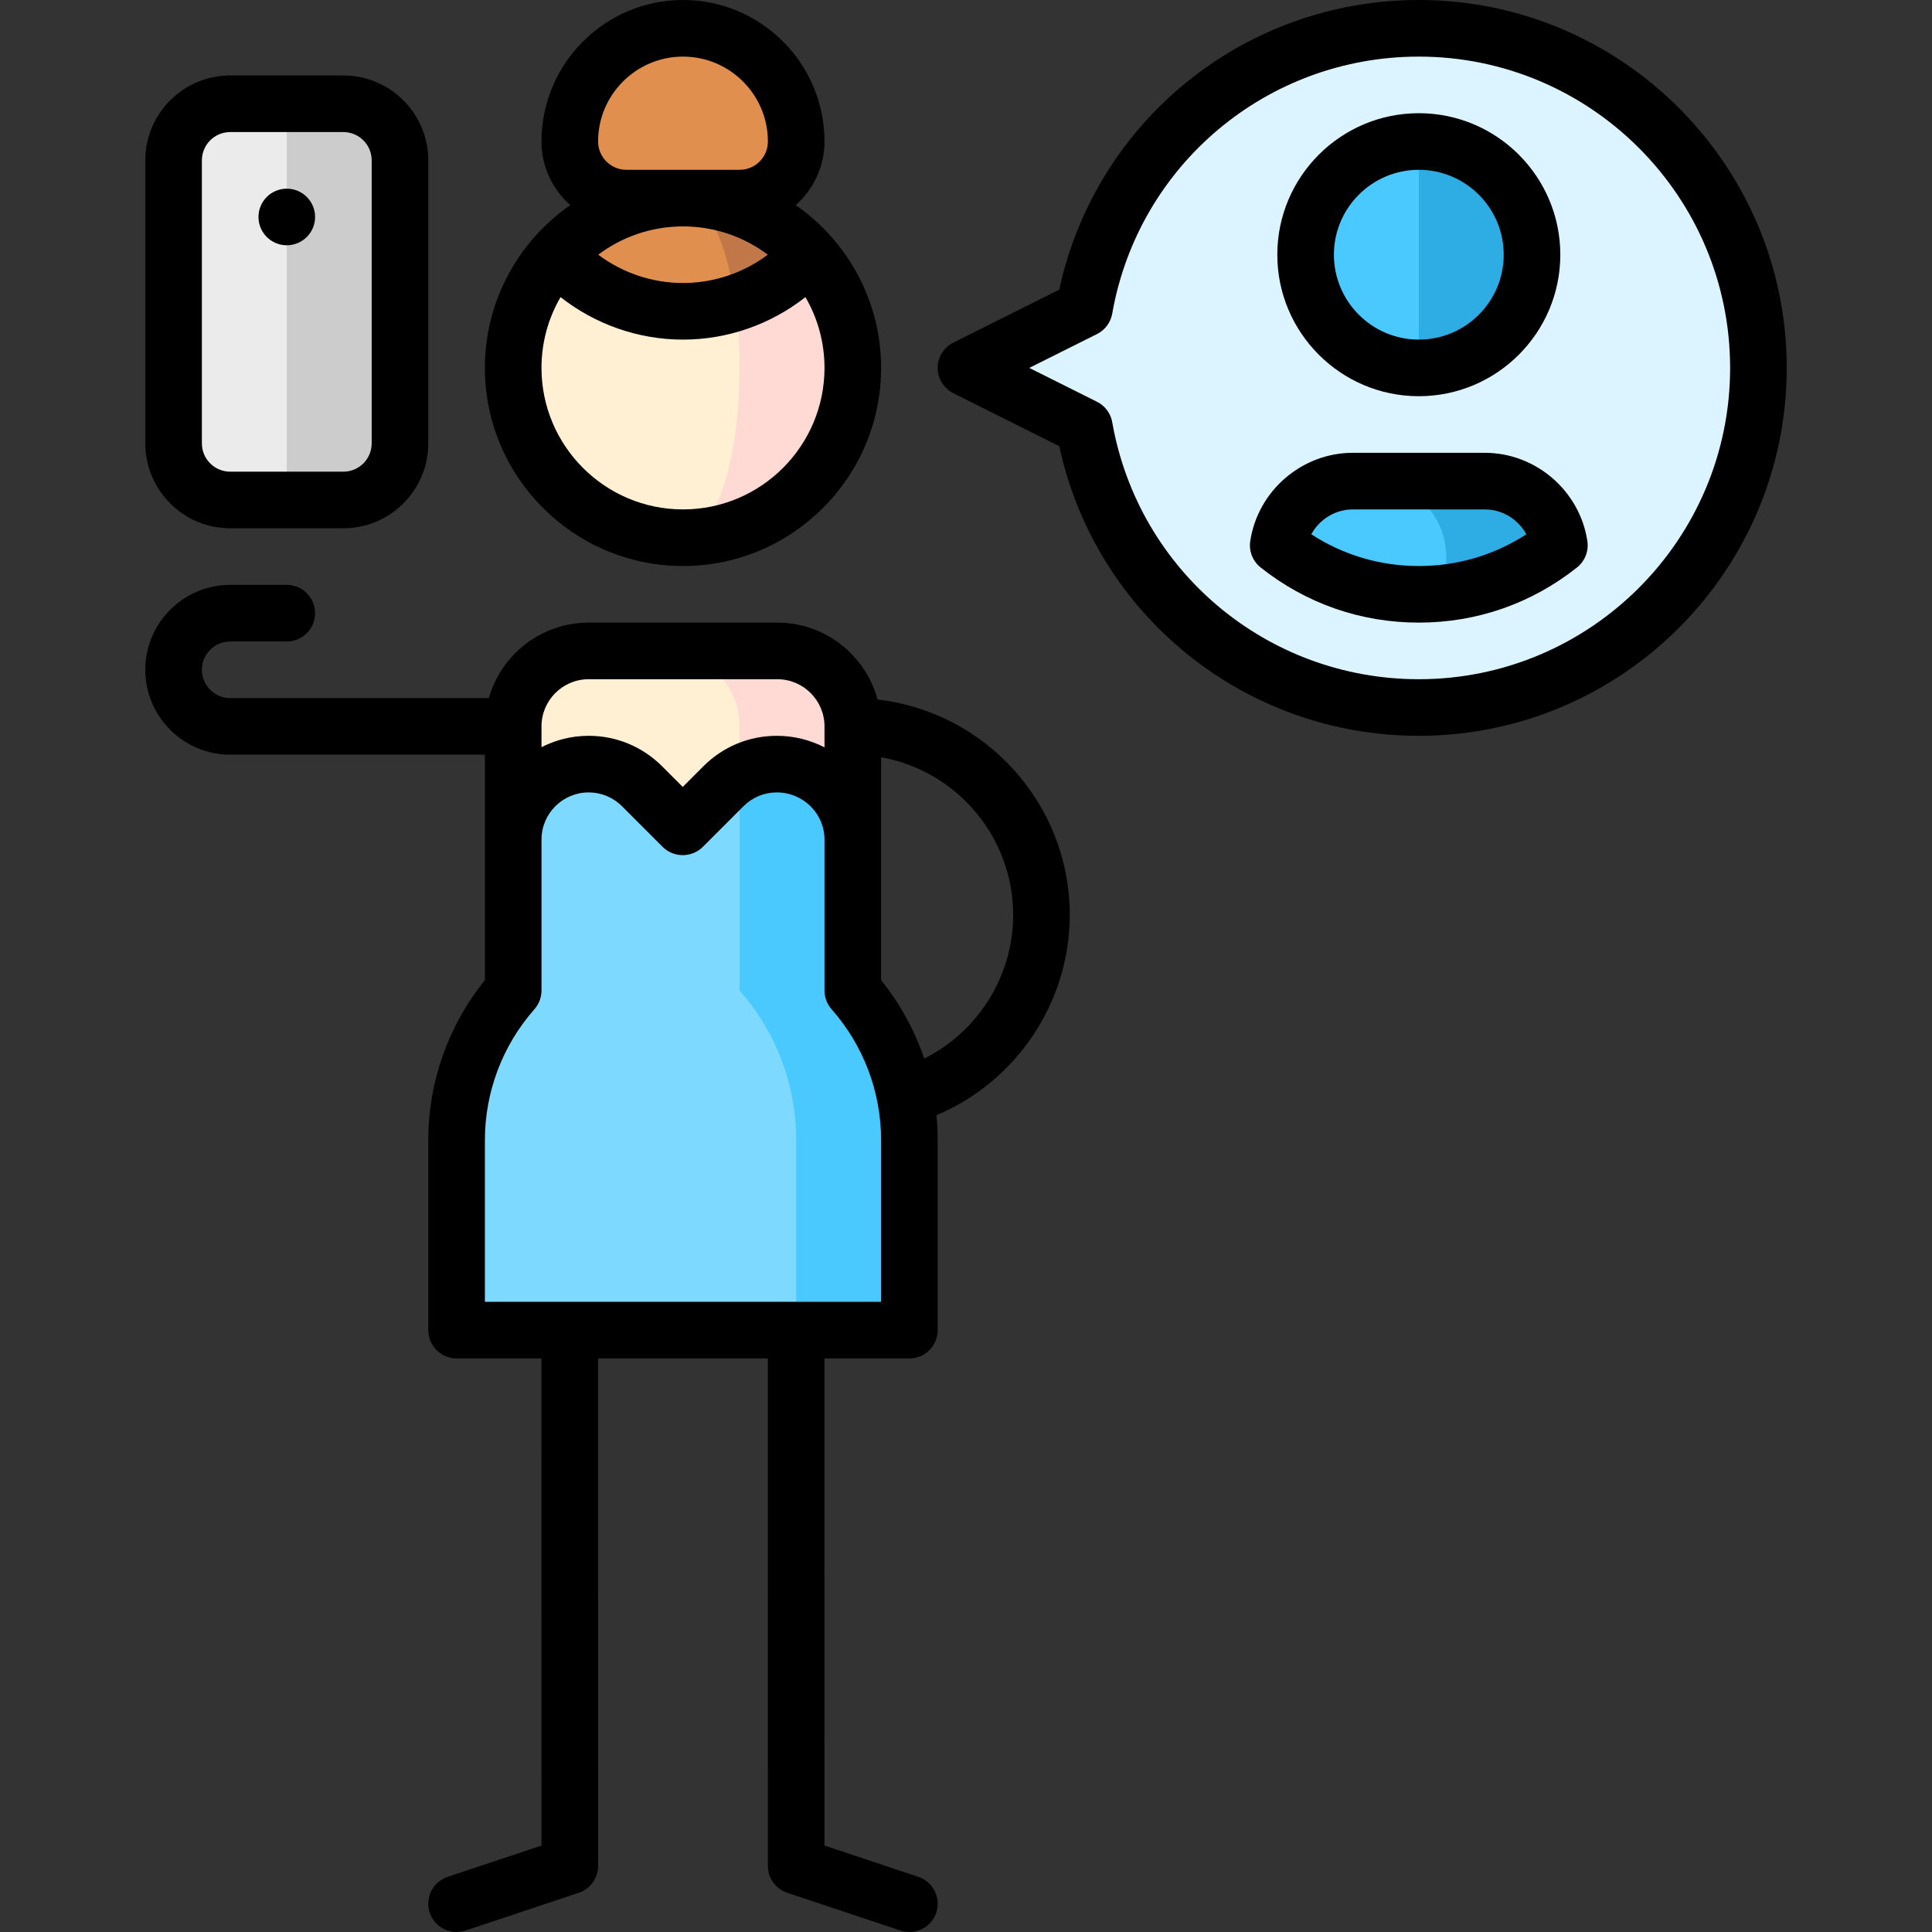 <svg id="Capa_1" enable-background="new 0 0 512.002 512.002" height="512" viewBox="0 0 512.002 512.002" width="512" xmlns="http://www.w3.org/2000/svg"><rect x="0" y="0" width="512.002" height="512.002" fill="#333333" stroke="none"/><g><path d="m206.001 172.5h-30l20 70 30-20v-30c0-11.046-8.954-20-20-20z" fill="#ffd9d4"/><path d="m176.001 172.5h-20c-11.046 0-20 8.954-20 20v30l60 20v-50c0-11.046-8.954-20-20-20z" fill="#fff0d3"/><path d="m226.001 262.5v-40c0-11.046-9.088-20-20.133-20-3.591 0-6.953.959-9.867 2.617l-30 57.383 45 90h30v-50.335c0-15.211-5.671-29.09-15-39.665z" fill="#49c9ff"/><path d="m196.001 262.5v-57.383c-1.567.891-3.009 1.975-4.275 3.24l-10.768 10.768c-.014.014-.037.014-.052 0l-10.768-10.768c-3.619-3.619-8.619-5.857-14.141-5.857-11.046 0-19.997 8.954-19.997 20v40c-9.329 10.575-15 24.454-15 39.665v50.335h90v-50.335c.001-15.211-5.67-29.09-14.999-39.665z" fill="#7dd9ff"/><path d="m91.001 27.5h-15l-20 52.5 20 52.5h15c8.25 0 14.999-6.75 15-14.999v-75.002c-.001-8.249-6.75-14.999-15-14.999z" fill="#ccc"/><path d="m61.001 27.5c-8.25 0-15 6.75-15 15v75c0 8.25 6.75 15 15 15h15v-105z" fill="#ebebeb"/><path d="m376.001 7.5c-44.356 0-81.215 32.089-88.636 74.318l-31.364 15.682 31.364 15.682c7.421 42.229 44.28 74.318 88.636 74.318 49.706 0 90-40.294 90-90s-40.294-90-90-90z" fill="#dbf4ff"/><path d="m393.501 127.5h-30.247l20 29.556c11.256-1.36 21.55-5.835 30-12.54-1.444-9.627-9.724-17.016-19.753-17.016z" fill="#2dade3"/><path d="m363.254 127.5h-4.753c-10.029 0-18.309 7.389-19.753 17.016 10.235 8.121 23.173 12.984 37.253 12.984 2.456 0 4.875-.157 7.253-.444v-9.556c0-11.046-8.954-20-20-20z" fill="#49c9ff"/><path d="m376.001 37.5-20 30 20 30c16.569 0 30-13.431 30-30s-13.431-30-30-30z" fill="#2dade3"/><path d="m346.001 67.5c0 16.569 13.431 30 30 30v-60c-16.569 0-30 13.431-30 30z" fill="#49c9ff"/><path d="m166.001 52.5h30c8.284 0 15-6.716 15-15 0-16.569-13.431-30-30-30s-30 13.431-30 30c0 8.284 6.716 15 15 15z" fill="#e18f4e"/><path d="m214.533 67.5h-33.532v75c24.853 0 45-20.147 45-45 0-11.528-4.34-22.038-11.468-30z" fill="#ffd9d4"/><path d="m196.001 97.5c0-11.528-1.447-22.038-3.823-30h-44.71c-7.128 7.962-11.468 18.472-11.468 30 0 24.853 20.147 45 45 45 8.285 0 15.001-20.147 15.001-45z" fill="#fff0d3"/><path d="m181.001 52.5 13.864 27.812c7.658-2.481 14.421-6.951 19.668-12.812-8.239-9.204-20.207-15-33.532-15z" fill="#c27749"/><path d="m181.001 52.5c-13.325 0-25.293 5.796-33.532 15 8.24 9.203 20.207 15 33.532 15 4.84 0 9.496-.773 13.864-2.188-2.251-16.324-7.609-27.812-13.864-27.812z" fill="#e18f4e"/><circle cx="76.001" cy="57.5" r="7.5"/><path d="m232.563 185.385c-3.144-11.725-13.859-20.385-26.562-20.385h-50c-12.563 0-23.178 8.472-26.452 20h-68.548c-4.136 0-7.5-3.364-7.5-7.5s3.364-7.5 7.5-7.5h15c4.143 0 7.5-3.358 7.5-7.5s-3.357-7.5-7.5-7.5h-15c-12.406 0-22.5 10.093-22.5 22.5s10.094 22.5 22.5 22.5h67.5v59.759c-9.693 11.989-15 26.935-15 42.406v50.335c0 4.142 3.357 7.5 7.5 7.5h22.488l.012 129.094-24.872 8.291c-3.929 1.31-6.053 5.557-4.743 9.487 1.048 3.143 3.974 5.13 7.114 5.13.786 0 1.586-.125 2.373-.387l30-10c3.063-1.021 5.128-3.887 5.128-7.116l-.012-134.499h45l.012 134.5c0 3.228 2.066 6.094 5.128 7.115l30 10c.787.262 1.587.387 2.373.387 3.141 0 6.066-1.988 7.114-5.13 1.31-3.93-.813-8.177-4.743-9.487l-24.873-8.291-.011-129.094h22.512c4.143 0 7.5-3.358 7.5-7.5v-50.335c0-2.221-.122-4.429-.338-6.621 21.094-8.84 35.338-29.789 35.338-53.044 0-29.486-22.313-53.846-50.938-57.115zm-89.062 7.115c0-6.893 5.607-12.5 12.5-12.5h50c6.893 0 12.5 5.607 12.5 12.5v5.555c-3.79-1.948-8.083-3.055-12.634-3.055-7.344 0-14.249 2.86-19.445 8.054l-5.489 5.49-5.491-5.491c-5.194-5.193-12.1-8.054-19.444-8.054-4.498 0-8.744 1.093-12.496 3.017v-5.516zm90 152.5h-105v-42.835c0-12.785 4.661-25.11 13.124-34.704 1.209-1.37 1.876-3.134 1.876-4.961v-40c0-6.893 5.605-12.5 12.496-12.5 3.339 0 6.478 1.3 8.838 3.661l10.768 10.768c.03.03.061.06.091.089 1.4 1.353 3.294 2.107 5.238 2.107.043 0 .087 0 .13-.001 1.945-.034 3.825-.822 5.2-2.196l10.766-10.767c2.362-2.361 5.502-3.662 8.84-3.662 6.966 0 12.634 5.607 12.634 12.5v40c0 1.827.667 3.591 1.876 4.961 8.463 9.594 13.124 21.918 13.124 34.704v42.836zm11.426-64.464c-2.539-7.497-6.382-14.539-11.426-20.777v-59.083c19.868 3.554 35 20.949 35 41.824 0 16.237-9.394 30.949-23.574 38.036z"/><path d="m61.001 140h30c12.406 0 22.5-10.093 22.5-22.5v-75c0-12.407-10.094-22.5-22.5-22.5h-30c-12.406 0-22.5 10.093-22.5 22.5v75c0 12.407 10.094 22.5 22.5 22.5zm-7.5-97.5c0-4.136 3.364-7.5 7.5-7.5h30c4.136 0 7.5 3.364 7.5 7.5v75c0 4.136-3.364 7.5-7.5 7.5h-30c-4.136 0-7.5-3.364-7.5-7.5z"/><path d="m376.001 0c-46.155 0-85.63 32.056-95.286 76.758l-28.068 14.034c-2.54 1.27-4.146 3.867-4.146 6.708s1.605 5.438 4.146 6.708l28.068 14.034c9.656 44.702 49.132 76.758 95.286 76.758 53.762 0 97.5-43.738 97.5-97.5s-43.738-97.5-97.5-97.5zm0 180c-40.143 0-74.313-28.647-81.249-68.116-.411-2.341-1.907-4.348-4.032-5.41l-17.949-8.974 17.948-8.974c2.125-1.063 3.621-3.069 4.032-5.41 6.937-39.469 41.107-68.116 81.25-68.116 45.49 0 82.5 37.009 82.5 82.5s-37.01 82.5-82.5 82.5z"/><path d="m393.501 120h-35c-13.489 0-25.17 10.062-27.17 23.403-.398 2.654.652 5.319 2.755 6.988 12.046 9.557 26.54 14.609 41.915 14.609s29.869-5.052 41.915-14.609c2.103-1.668 3.153-4.333 2.755-6.988-2-13.341-13.681-23.403-27.17-23.403zm-17.5 30c-10.257 0-20.009-2.892-28.487-8.406 2.132-3.942 6.321-6.594 10.987-6.594h35c4.666 0 8.855 2.652 10.987 6.594-8.478 5.514-18.23 8.406-28.487 8.406z"/><path d="m376.001 105c20.678 0 37.5-16.822 37.5-37.5s-16.822-37.5-37.5-37.5-37.5 16.822-37.5 37.5 16.822 37.5 37.5 37.5zm0-60c12.406 0 22.5 10.093 22.5 22.5s-10.094 22.5-22.5 22.5-22.5-10.093-22.5-22.5 10.094-22.5 22.5-22.5z"/><path d="m128.501 97.5c0 28.949 23.552 52.5 52.5 52.5s52.5-23.551 52.5-52.5c0-17.856-8.967-33.648-22.627-43.137 4.672-4.126 7.627-10.154 7.627-16.863 0-20.678-16.822-37.5-37.5-37.5s-37.5 16.822-37.5 37.5c0 6.709 2.955 12.737 7.627 16.863-13.66 9.489-22.627 25.281-22.627 43.137zm52.5-82.5c12.406 0 22.5 10.093 22.5 22.5 0 4.136-3.364 7.5-7.5 7.5h-30c-4.136 0-7.5-3.364-7.5-7.5 0-12.407 10.094-22.5 22.5-22.5zm22.471 52.498c-6.44 4.821-14.317 7.502-22.471 7.502s-16.031-2.681-22.471-7.502c6.267-4.706 14.048-7.498 22.471-7.498s16.204 2.792 22.471 7.498zm-22.471 22.502c11.838 0 23.259-4.035 32.449-11.26 3.205 5.523 5.051 11.928 5.051 18.76 0 20.678-16.822 37.5-37.5 37.5s-37.5-16.822-37.5-37.5c0-6.832 1.845-13.238 5.051-18.76 9.19 7.225 20.611 11.26 32.449 11.26z"/></g></svg>